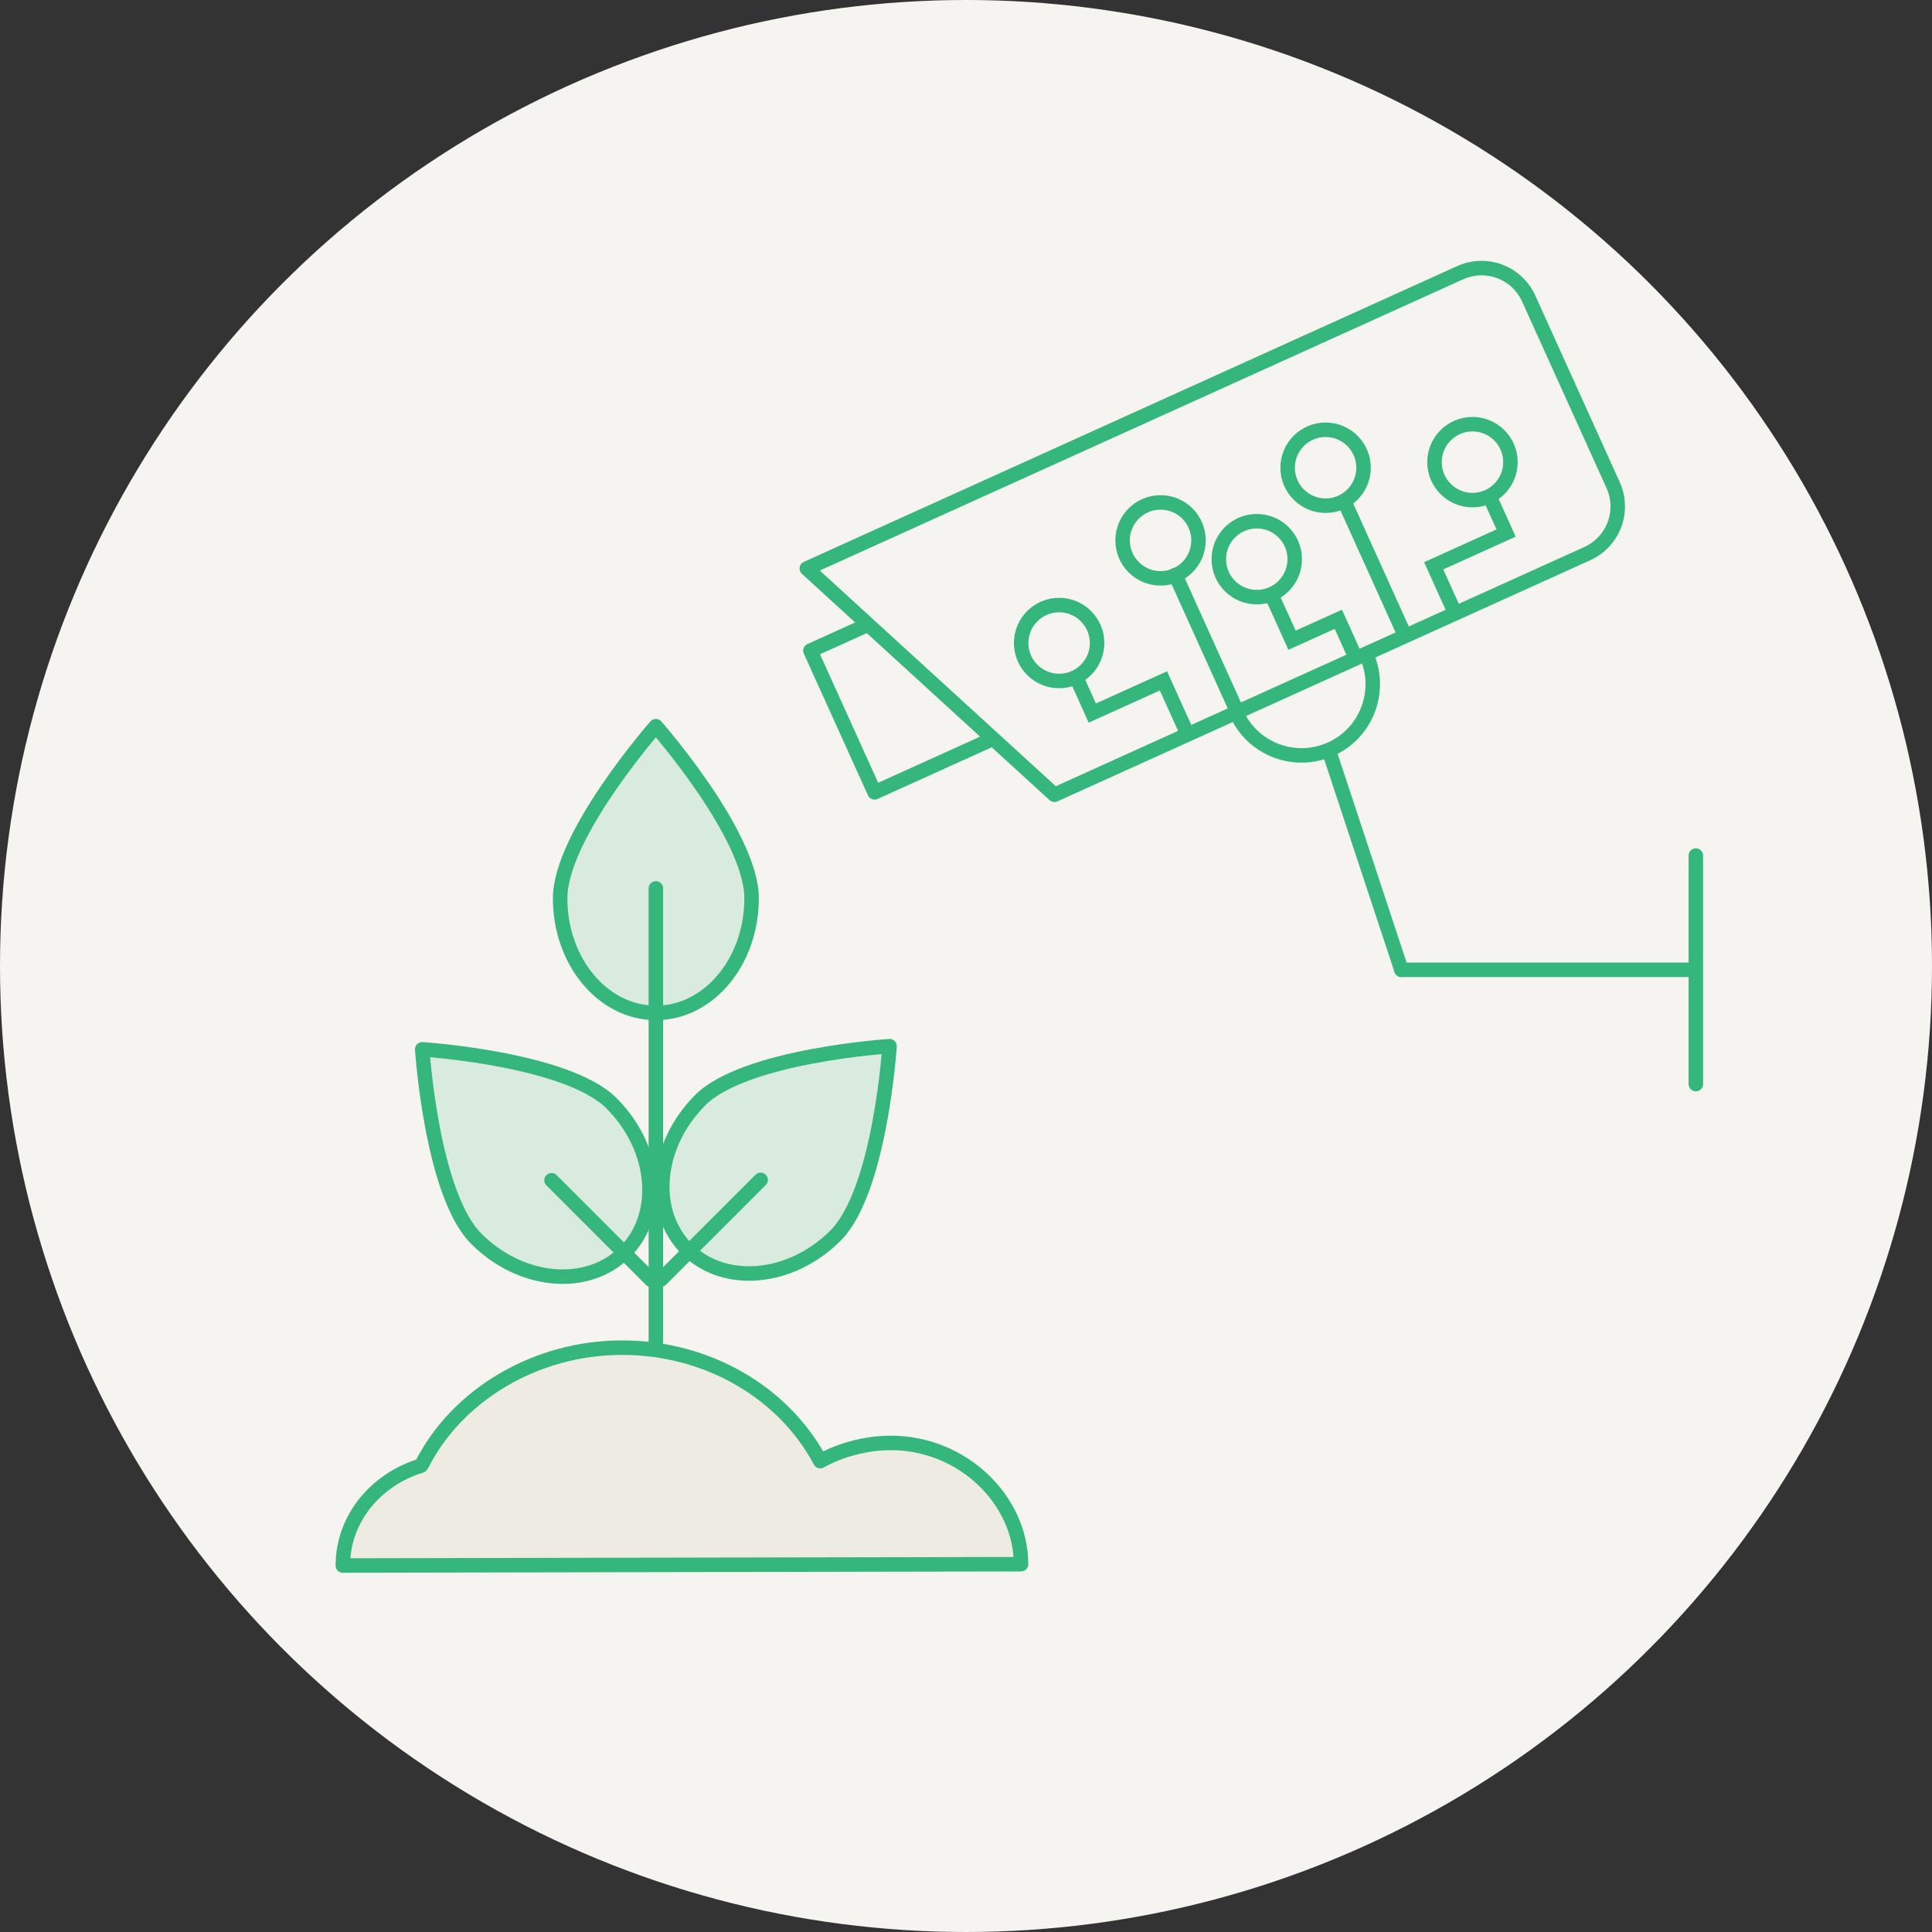 <?xml version="1.0" encoding="UTF-8"?><svg id="a" xmlns="http://www.w3.org/2000/svg" viewBox="0 0 400 400"><rect x="0" y="0" width="400" height="400" fill="#333333" stroke="none"/><defs><style>.b{stroke-miterlimit:10;}.b,.c{fill:none;stroke:#35b67c;stroke-linecap:round;stroke-width:3px;}.d{fill:#f6f4f0;}.e{fill:#c1b49a;}.e,.f{opacity:.15;}.f{fill:#35b67c;}.c{stroke-linejoin:round;}</style></defs><circle class="d" cx="200" cy="200" r="200"/><g><circle class="b" cx="219.28" cy="133.13" r="7.86"/><g><g><polyline class="c" points="178.87 129.7 167.79 134.71 181.07 164.05 205.06 153.19"/><path class="c" d="M218.31,164.55l-51.27-46.85,135.27-61.24c5.4-2.44,11.75-.05,14.19,5.35l17.48,38.62c2.44,5.4,.05,11.75-5.35,14.19l-110.32,49.93Z"/><path class="c" d="M282.9,135.57c3.36,7.42,.07,16.16-7.35,19.51-7.42,3.36-16.16,.07-19.51-7.35"/><line class="c" x1="275.57" y1="156.72" x2="290.14" y2="200.79"/><line class="c" x1="350.87" y1="200.79" x2="290.14" y2="200.79"/><line class="c" x1="351.11" y1="177.14" x2="351.11" y2="224.45"/></g><circle class="b" cx="304.86" cy="95.68" r="7.86"/><circle class="b" cx="274.45" cy="96.84" r="7.86"/><circle class="b" cx="260.2" cy="115.77" r="7.86"/><circle class="b" cx="240.28" cy="111.88" r="7.86"/><polyline class="b" points="300.85 126.04 296.83 117.14 311.82 110.36 308.53 103.09"/><line class="b" x1="290.45" y1="130.64" x2="278.3" y2="103.75"/><polyline class="b" points="280.03 134.73 277.09 128.22 267.5 132.55 263.24 123.13"/><line class="b" x1="255.53" y1="146" x2="243.34" y2="119.03"/><polyline class="b" points="245.29 150.73 240.88 140.97 226.15 147.63 222.9 140.43"/></g></g><g><path class="e" d="M70.98,324.12H209.9c-1.54-31.04-30.83-24.86-40.25-21.94-30.17-45.2-78.02-14.88-82.48,1.27-9.77,3.65-16.58,10.05-16.19,20.67Z"/><g><path class="c" d="M211.39,323.85c0-13.25-12.06-25.11-26.94-25.11-5.23,0-10.5,1.47-14.63,3.77l-.17-.33c-7.44-13.72-22.95-23.16-40.88-23.16s-34.1,9.84-41.34,24.03l-.26,.4c-9.41,2.87-16.19,11.04-16.19,20.67l140.41-.27Z"/><line class="c" x1="135.79" y1="279.05" x2="135.79" y2="183.93"/><path class="c" d="M155.61,185.99c0,13.1-8.87,23.72-19.82,23.72s-19.82-10.62-19.82-23.72,19.82-35.64,19.82-35.64c0,0,19.82,22.54,19.82,35.64Z"/><path class="c" d="M126.63,228.45c9.26,9.26,10.5,23.04,2.76,30.78-7.74,7.74-21.52,6.51-30.78-2.76-9.26-9.26-11.19-39.22-11.19-39.22,0,0,29.95,1.93,39.22,11.19Z"/><path class="c" d="M144.96,227.8c-9.26,9.26-10.5,23.04-2.76,30.78,7.74,7.74,21.52,6.51,30.78-2.76,9.26-9.26,11.19-39.22,11.19-39.22,0,0-29.95,1.93-39.22,11.19Z"/><line class="c" x1="114.19" y1="244.36" x2="134.82" y2="264.99"/><line class="c" x1="157.48" y1="244.28" x2="136.85" y2="264.91"/></g><path class="f" d="M144.43,227.73c-9.5,9.5-10.77,23.64-2.83,31.58,7.94,7.94,22.08,6.67,31.58-2.83,9.5-9.5,11.48-40.23,11.48-40.23,0,0-30.73,1.98-40.23,11.48Z"/><path class="f" d="M115.66,187.44c0,13.12,8.89,23.76,19.85,23.76s19.85-10.64,19.85-23.76c0-13.12-19.85-35.7-19.85-35.7,0,0-19.85,22.58-19.85,35.7Z"/><path class="f" d="M98.45,256.58c9.25,9.25,23.01,10.48,30.73,2.75,7.73-7.73,6.49-21.49-2.75-30.73-9.25-9.25-39.15-11.17-39.15-11.17,0,0,1.92,29.9,11.17,39.15Z"/></g></svg>